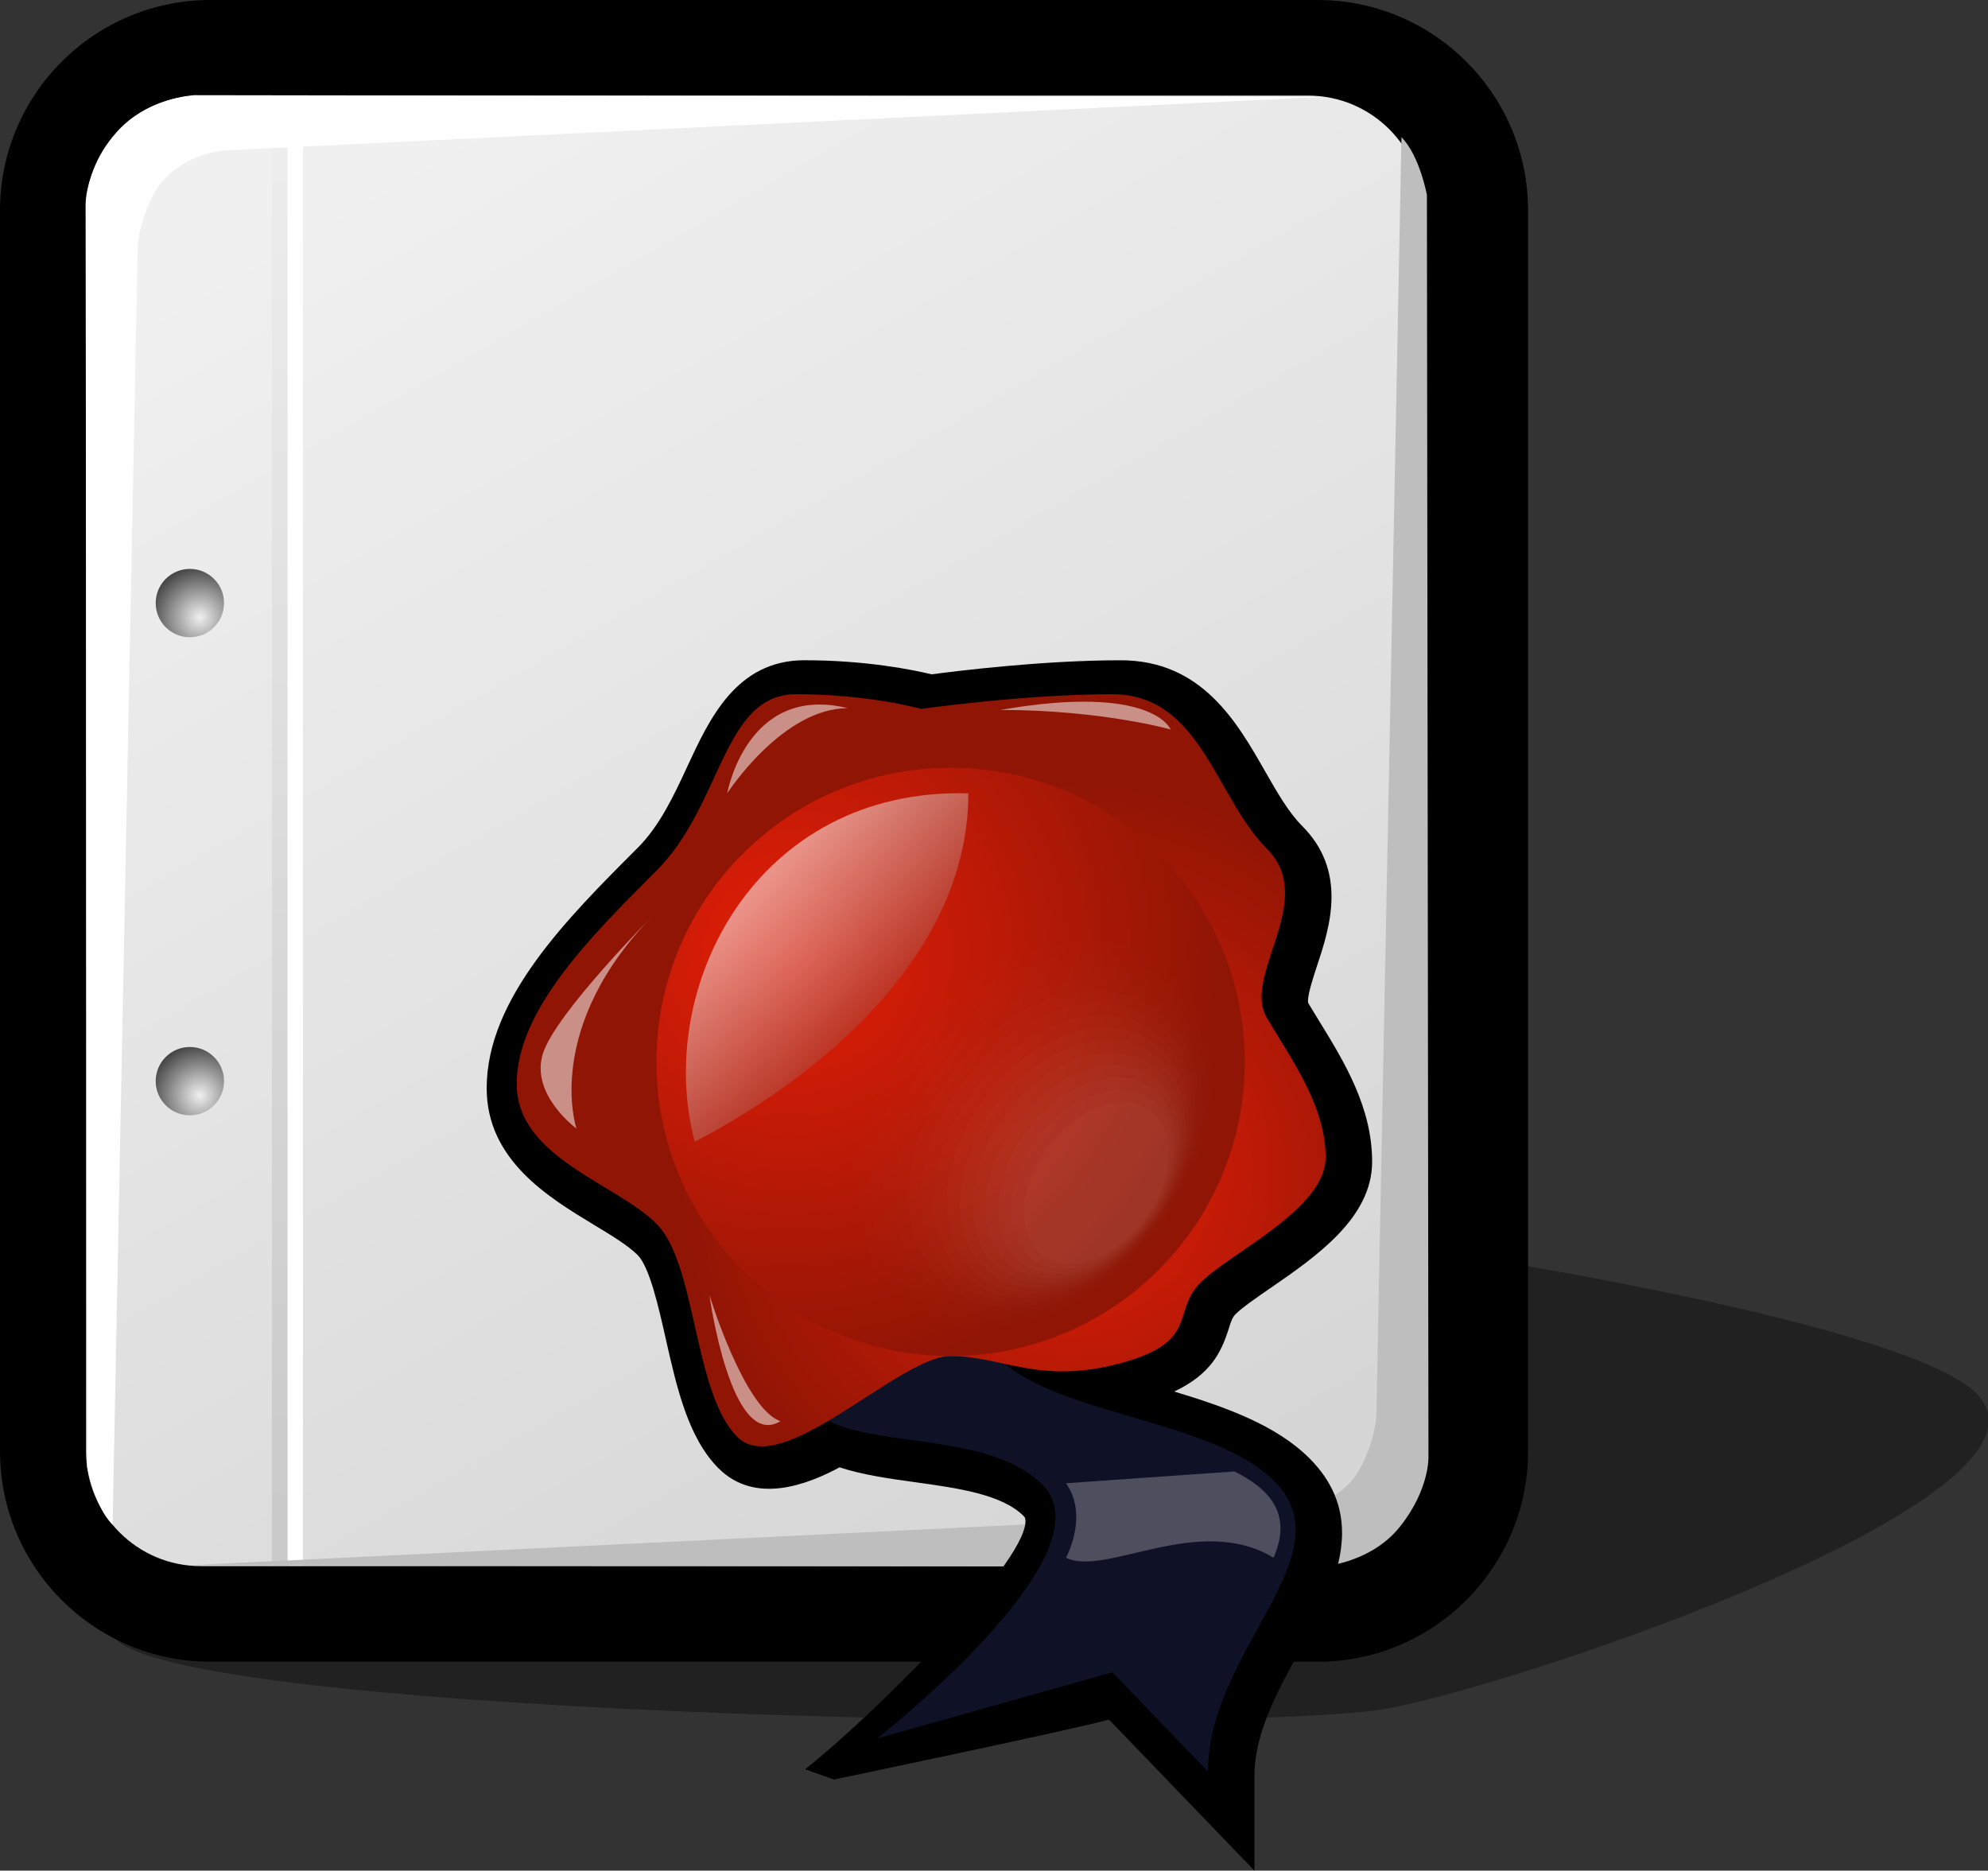 <?xml version="1.0" encoding="iso-8859-1"?>
<!-- Generator: Adobe Illustrator 9.0, SVG Export Plug-In  -->
<!DOCTYPE svg PUBLIC "-//W3C//DTD SVG 20000303 Stylable//EN"   "http://www.w3.org/TR/2000/03/WD-SVG-20000303/DTD/svg-20000303-stylable.dtd">
<svg  width="207.9pt" height="195.639pt" viewBox="0 0 207.9 195.639" xml:space="preserve">
	<rect x="0" y="0" width="207.9" height="195.639" fill="#333333" stroke="none"/>
	<g id="Layer_x0020_1" style="fill-rule:nonzero;clip-rule:nonzero;fill:#FFFFFF;stroke:#000000;stroke-miterlimit:4;">
		<path style="opacity:0.35;fill:#000000;stroke:none;" d="M145.325,178.647c-14.998,2.891-125.285,0.938-133.223-7.219c-7.936-8.152,47.936-44.455,67.648-46.859s116.353,10.576,126.931,21.154c10.576,10.578-46.359,30.035-61.356,32.924z"/>
		<path style="fill:#000000;stroke:none;" d="M22,0C9.869,0,0,9.869,0,22v129.79c0,12.131,9.869,22,22,22h115.802c12.131,0,21.999-9.869,21.999-22V22c0-12.131-9.868-22-21.999-22H22z"/>
		<linearGradient id="aigrd1" gradientUnits="userSpaceOnUse" x1="38.95" y1="17.494" x2="120.672" y2="159.458">
			<stop  offset="0" style="stop-color:#F0F0F0"/>
			<stop  offset="1" style="stop-color:#D6D6D6"/>
		</linearGradient>
		<path style="fill:url(#aigrd1);stroke:none;" d="M148.802,151.79c0,6.627-5.373,12-12,12H21c-6.628,0-12-5.373-12-12V22c0-6.627,5.372-12,12-12h115.802c6.627,0,12,5.373,12,12v129.79z"/>
		<g>
			<radialGradient id="aigrd2" cx="20.892" cy="114.566" r="5.258" fx="20.892" fy="114.566" gradientUnits="userSpaceOnUse">
				<stop  offset="0" style="stop-color:#F0F0F0"/>
				<stop  offset="1" style="stop-color:#474747"/>
			</radialGradient>
			<path style="fill:url(#aigrd2);stroke:none;" d="M23.428,113.069c0,1.973-1.6,3.572-3.573,3.572c-1.973,0-3.572-1.6-3.572-3.572s1.6-3.572,3.572-3.572c1.974,0,3.573,1.6,3.573,3.572z"/>
			<radialGradient id="aigrd3" cx="20.892" cy="64.568" r="5.258" fx="20.892" fy="64.568" gradientUnits="userSpaceOnUse">
				<stop  offset="0" style="stop-color:#F0F0F0"/>
				<stop  offset="1" style="stop-color:#474747"/>
			</radialGradient>
			<path style="fill:url(#aigrd3);stroke:none;" d="M23.428,63.07c0,1.973-1.6,3.573-3.573,3.573c-1.973,0-3.572-1.6-3.572-3.573c0-1.974,1.6-3.573,3.572-3.573c1.974,0,3.573,1.6,3.573,3.573z"/>
		</g>
		<path style="stroke:none;" d="M31.679,163.71h-1.613V12.642h1.613V163.71z"/>
		<linearGradient id="aigrd4" gradientUnits="userSpaceOnUse" x1="30.148" y1="16.843" x2="28.364" y2="158.224">
			<stop  offset="0" style="stop-color:#EDEDED"/>
			<stop  offset="1" style="stop-color:#CACACA"/>
		</linearGradient>
		<path style="fill:url(#aigrd4);stroke:none;" d="M30.054,163.71H28.44V12.642h1.613V163.71z"/>
		<path style="stroke:none;" d="M14.394,26.155l-2.618,133.307c-1.901-1.9-2.661-6.035-2.661-6.035L8.952,21.509c0,0-0.158-3.403,2.963-7.335c3.16-3.98,8.422-4.22,8.422-4.22l118.164,0.168l-113.615,5.54c-4.588,0-7.045,2.273-8.047,3.467
			c-0.812,0.967-2.393,4.104-2.445,7.026z"/>
		<path style="fill:#BEBEBE;stroke:none;" d="M143.944,147.663l2.617-133.307c1.902,1.9,2.662,6.035,2.662,6.035l0.162,131.918c0,0,0.158,3.402-2.963,7.334c-3.16,3.98-8.422,4.221-8.422,4.221l-118.166-0.168l113.617-5.541c4.588,0,7.045-2.273,8.047-3.467
			c0.812-0.967,2.393-4.104,2.445-7.025z"/>
	</g>
	<g id="Layer_x0020_2" style="fill-rule:nonzero;clip-rule:nonzero;fill:#FFFFFF;stroke:#000000;stroke-miterlimit:4;">
		<g style="stroke:none;">
			<path style="fill:#000000;" d="M97.42,70.521c-1.891-0.455-6.814-1.471-13.299-1.471c-7.094,0-9.932,6.126-12.213,11.048c-1.422,3.07-2.893,6.246-5.229,8.582c-7.398,7.398-15.783,15.783-15.783,25.131c0,7.5,6.457,11.404,11.17,14.256
				c1.857,1.123,3.611,2.184,4.613,3.186c1.25,1.25,2.191,5.418,2.945,8.768c1.15,5.092,2.338,10.359,5.516,13.535c3.869,3.871,9.379,1.664,12.664-0.098c2.375,0.781,5.049,1.162,7.85,1.549c4.482,0.621,9.117,1.264,11.4,3.549c0.096,0.094,0.186,0.184,0.186,0.523
				c0,0.045-0.002,0.092-0.004,0.145c-0.283,4.652-16.309,20.541-23.045,25.811l3.016,1.076c0,0,24.977-5.209,28.762-6.273c2.311,2.398,15.219,15.803,15.219,15.803v-9.92c0-4.473,2.408-8.852,4.736-13.088c2.057-3.742,4.424-8.049,4.424-12.318
				c0-2.662-0.92-5.311-3.41-7.799c-3.473-3.475-8.754-5.355-14.139-6.984c3.826-1.805,4.934-4.133,5.699-6.57c0.279-0.891,0.385-1.189,0.75-1.555c0.672-0.67,2.164-1.699,3.607-2.693c4.74-3.266,10.639-7.328,10.639-13.209c0-5.713-2.936-10.486-5.525-14.699
				c0,0-1.109-1.826-1.16-1.908c-0.014-0.062-0.023-0.135-0.023-0.221c0-0.801,0.59-2.586,0.957-3.701c0.664-2.008,1.502-4.545,1.502-7.191c0-2.49-0.742-5.078-3.074-7.408c-1.416-1.416-2.615-3.515-3.885-5.737c-2.949-5.162-6.621-11.586-15.094-11.586
				c-8.098,0-17.117,1.117-19.771,1.471z"/>
			<path style="fill:#0F1226;" d="M99.412,111.059c0,0-16.15,22.303-16.15,32.301s18.457,4.615,25.764,11.922c7.307,7.305-17.305,26.531-17.305,26.531l24.611-6.92l9.998,10.381c0-12.689,14.611-22.688,6.922-30.377c-7.691-7.691-29.615-6.879-30.764-16.92
				c-1.148-10.043-3.076-26.918-3.076-26.918z"/>
			<radialGradient id="aigrd5" cx="111.717" cy="122.595" r="40.964" fx="111.717" fy="122.595" gradientUnits="userSpaceOnUse">
				<stop  offset="0" style="stop-color:#E41E08"/>
				<stop  offset="1" style="stop-color:#901505"/>
			</radialGradient>
			<path style="fill:url(#aigrd5);" d="M116.332,72.605c9.229,0,10.766,10.766,16.15,16.151c5.383,5.383-2.631,13.246,0,17.688c2.629,4.441,6.152,9.23,6.152,14.613s-9.955,9.955-13.074,13.074s-0.025,6.211-8.459,8.461c-8.434,2.248-12.307-0.77-17.689-0.77
				s-17.689,13.072-22.303,8.459c-4.615-4.615-4.23-18.072-8.461-22.303c-4.229-4.23-14.611-6.922-14.611-14.613c0-7.689,7.689-15.381,14.611-22.303s6.922-18.458,14.613-18.458s13.074,1.538,13.074,1.538s10.768-1.538,19.996-1.538z"/>
			<radialGradient id="aigrd6" cx="82.492" cy="99.522" r="45.219" fx="82.492" fy="99.522" gradientUnits="userSpaceOnUse">
				<stop  offset="0" style="stop-color:#E41E08"/>
				<stop  offset="1" style="stop-color:#901505"/>
			</radialGradient>
			<path style="fill:url(#aigrd6);" d="M130.176,111.059c0,16.99-13.773,30.764-30.764,30.764s-30.764-13.773-30.764-30.764s13.773-30.763,30.764-30.763s30.764,13.772,30.764,30.763z"/>
			<path style="opacity:0.52;" d="M68.631,95.395c0,0-10.574,10.574-11.871,14.84c-1.299,4.266,3.523,7.789,3.523,7.789s-3.617-10.664,8.348-22.629z"/>
			<path style="opacity:0.52;" d="M74.195,135.461c0,0,2.227,16.322,7.42,13.17c-3.789-1.301-7.42-13.17-7.42-13.17z"/>
			<path style="opacity:0.52;" d="M76.051,82.967c0,0,2.039-11.5,12.613-8.904c-6.863,0-12.613,8.904-12.613,8.904z"/>
			<path style="opacity:0.52;" d="M122.422,76.289c0,0-1.854-4.822-17.807-2.041c10.572,0,17.807,2.041,17.807,2.041z"/>
			<linearGradient id="aigrd7" gradientUnits="userSpaceOnUse" x1="78.936" y1="93.256" x2="95.258" y2="109.393">
				<stop  offset="0" style="stop-color:#FFFFFF"/>
				<stop  offset="1" style="stop-color:#901505"/>
			</linearGradient>
			<path style="opacity:0.52;fill:url(#aigrd7);" d="M101.266,82.969c-22.219-0.597-32.879,20.312-28.607,36.443c13.295-6.945,28.607-19.689,28.607-36.443z"/>
			<g>
				<g>
					<path style="opacity:0;" d="M121.562,128.535c-8.242,11.025-21.587,14.981-29.807,8.842c-8.218-6.146-8.2-20.064,0.043-31.091c8.242-11.026,21.586-14.983,29.805-8.841c8.219,6.146,8.201,20.064-0.041,31.09z"/>
					<path style="opacity:0.001;" d="M121.446,128.472c-7.923,10.597-20.733,14.412-28.613,8.526c-7.879-5.893-7.846-19.259,0.078-29.857c7.923-10.6,20.732-14.415,28.611-8.525c7.88,5.892,7.846,19.258-0.076,29.856z"/>
					<path style="opacity:0.003;" d="M121.331,128.407c-7.604,10.17-19.88,13.845-27.421,8.212c-7.539-5.639-7.489-18.453,0.114-28.624c7.603-10.171,19.878-13.847,27.419-8.21c7.54,5.637,7.49,18.451-0.112,28.622z"/>
					<path style="opacity:0.004;" d="M121.215,128.344c-7.283,9.742-19.025,13.275-26.227,7.896c-7.2-5.386-7.134-17.646,0.149-27.391s19.024-13.277,26.226-7.896c7.201,5.384,7.136,17.646-0.148,27.39z"/>
					<path style="opacity:0.005;" d="M121.1,128.279c-6.963,9.314-18.172,12.707-25.033,7.582c-6.861-5.133-6.779-16.842,0.186-26.157c6.963-9.316,18.17-12.709,25.031-7.581c6.861,5.131,6.781,16.84-0.184,26.156z"/>
					<path style="opacity:0.006;" d="M120.984,128.215c-6.645,8.888-17.317,12.14-23.841,7.266c-6.521-4.877-6.424-16.033,0.222-24.922c6.644-8.889,17.316-12.141,23.839-7.266c6.522,4.877,6.425,16.034-0.22,24.922z"/>
					<path style="opacity:0.007;" d="M120.869,128.15c-6.325,8.461-16.464,11.571-22.647,6.951c-6.182-4.623-6.068-15.228,0.257-23.688c6.324-8.461,16.463-11.572,22.646-6.95c6.183,4.623,6.068,15.228-0.256,23.688z"/>
					<path style="opacity:0.009;" d="M120.754,128.087c-6.005,8.032-15.61,11.002-21.454,6.636c-5.843-4.369-5.713-14.422,0.292-22.455s15.609-11.004,21.453-6.636c5.844,4.369,5.714,14.423-0.291,22.455z"/>
					<path style="opacity:0.01;" d="M120.639,128.023c-5.686,7.604-14.757,10.433-20.262,6.32c-5.503-4.115-5.357-13.616,0.328-21.222c5.686-7.606,14.756-10.435,20.26-6.321c5.504,4.116,5.359,13.617-0.326,21.223z"/>
					<path style="opacity:0.011;" d="M120.522,127.959c-5.365,7.178-13.902,9.865-19.067,6.006c-5.164-3.861-5.003-12.811,0.364-19.988c5.364-7.178,13.9-9.866,19.066-6.006c5.164,3.861,5.003,12.811-0.363,19.988z"/>
					<path style="opacity:0.013;" d="M120.407,127.895c-5.046,6.75-13.049,9.297-17.874,5.691c-4.825-3.608-4.647-12.004,0.399-18.754c5.045-6.752,13.047-9.299,17.873-5.691c4.825,3.607,4.648,12.004-0.398,18.754z"/>
					<path style="opacity:0.014;" d="M120.292,127.83c-4.727,6.322-12.195,8.729-16.681,5.377c-4.486-3.354-4.292-11.198,0.435-17.521c4.726-6.323,12.193-8.729,16.681-5.376c4.485,3.354,4.292,11.198-0.435,17.521z"/>
					<path style="opacity:0.015;" d="M120.177,127.767c-4.407,5.895-11.341,8.16-15.488,5.062c-4.146-3.102-3.937-10.393,0.471-16.287c4.406-5.896,11.34-8.162,15.487-5.062c4.146,3.102,3.938,10.393-0.47,16.288z"/>
					<path style="opacity:0.016;" d="M120.062,127.703c-4.088,5.467-10.487,7.591-14.295,4.745c-3.807-2.847-3.581-9.586,0.506-15.054s10.485-7.592,14.295-4.746c3.807,2.848,3.581,9.587-0.506,15.055z"/>
					<path style="opacity:0.018;" d="M119.945,127.639c-3.768,5.039-9.633,7.023-13.101,4.431s-3.227-8.78,0.542-13.819c3.766-5.041,9.631-7.024,13.101-4.432c3.468,2.593,3.227,8.78-0.542,13.82z"/>
					<path style="opacity:0.019;" d="M119.83,127.574c-3.448,4.612-8.779,6.455-11.908,4.115c-3.128-2.338-2.871-7.973,0.578-12.586c3.446-4.613,8.777-6.455,11.908-4.116c3.128,2.34,2.87,7.975-0.578,12.587z"/>
					<path style="opacity:0.02;" d="M119.715,127.51c-3.129,4.186-7.926,5.887-10.715,3.801c-2.789-2.084-2.516-7.168,0.613-11.352c3.127-4.186,7.924-5.887,10.715-3.803c2.789,2.086,2.516,7.17-0.613,11.354z"/>
				</g>
			</g>
			<path style="opacity:0.26;" d="M111.479,155.123c2.412,3.432,0,7.789,0,7.789c4.08,2.041,13.912-4.723,21.703,0c2.068-4.723-0.604-7.279-4.09-9.023l-17.613,1.234z"/>
		</g>
	</g>
</svg>
